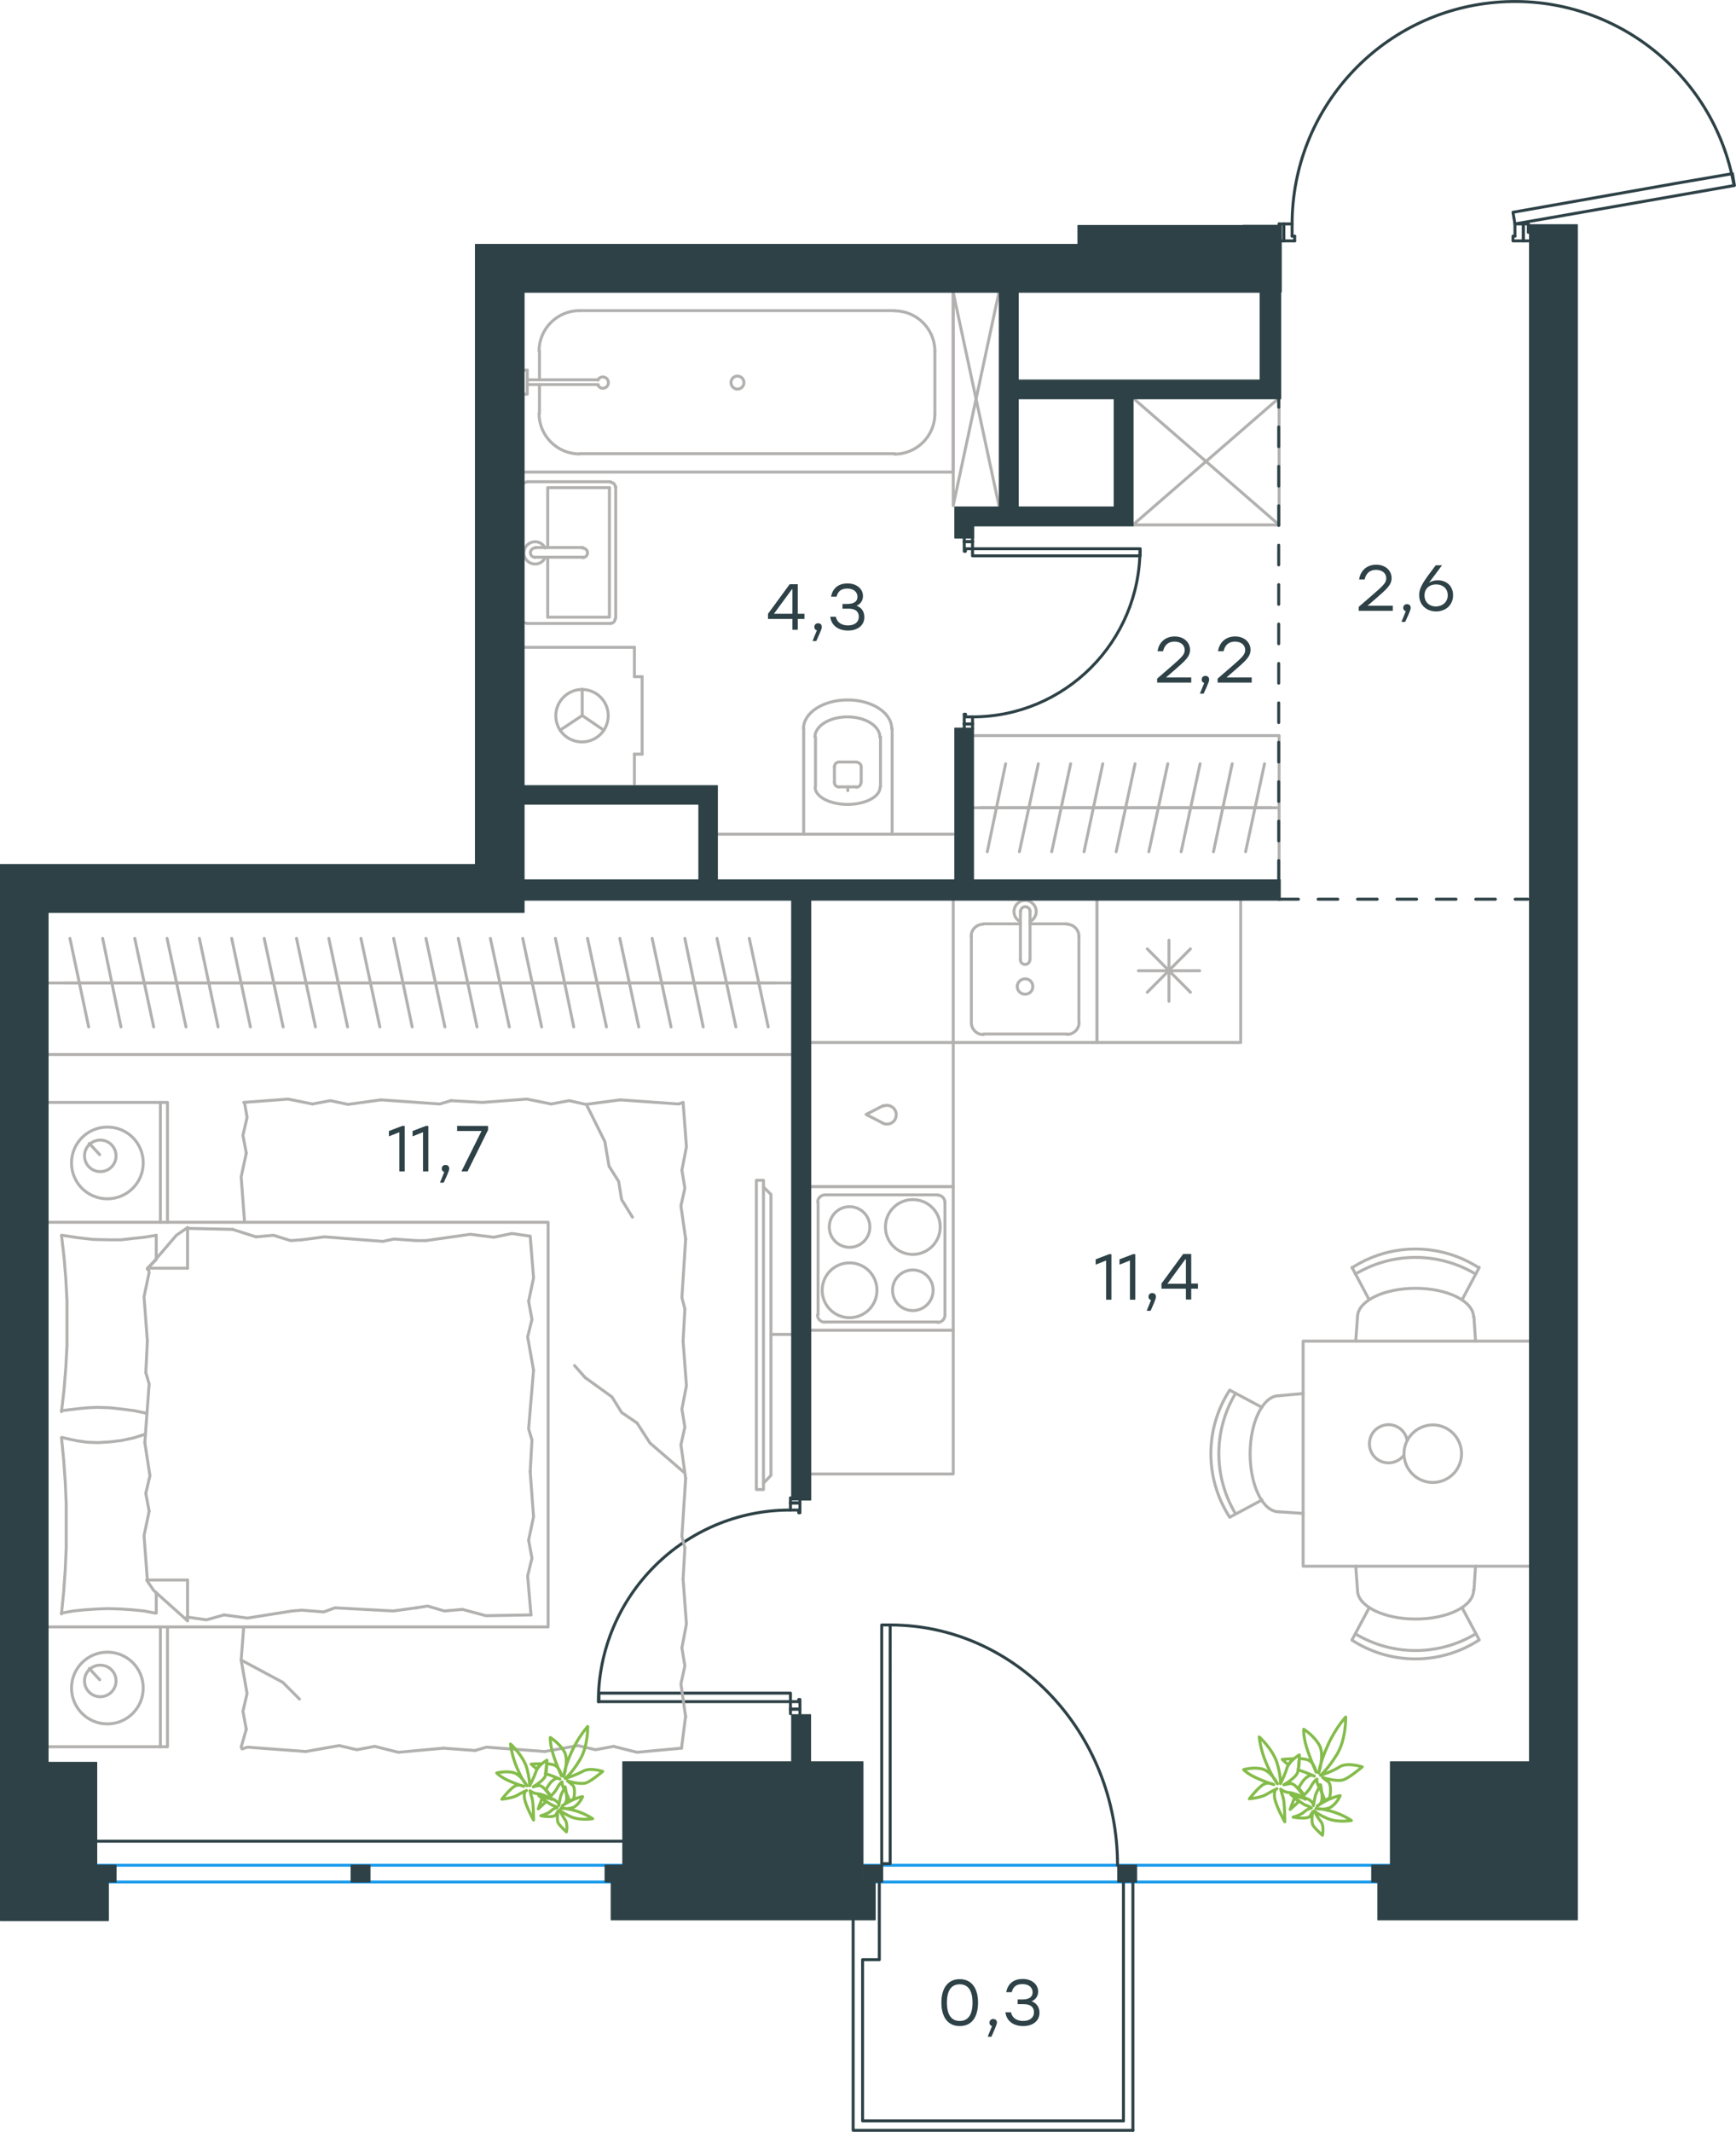 <?xml version="1.0" encoding="utf-8"?>
<!-- Generator: Adobe Illustrator 26.5.0, SVG Export Plug-In . SVG Version: 6.00 Build 0)  -->
<svg version="1.1" id="Слой_1" xmlns="http://www.w3.org/2000/svg" xmlns:xlink="http://www.w3.org/1999/xlink" x="0px" y="0px"
	 viewBox="0 0 881.1 1081.5" style="enable-background:new 0 0 881.1 1081.5;" xml:space="preserve">
<style type="text/css">
	.st0{fill:none;stroke:#2D4146;stroke-width:1.5;stroke-linecap:round;stroke-linejoin:round;stroke-miterlimit:22.926;}
	.st1{fill:none;stroke:#B2B1B0;stroke-width:1.5;stroke-linecap:round;stroke-linejoin:round;stroke-miterlimit:10;}
	.st2{fill:none;stroke:#1D9CEB;stroke-width:1.5;stroke-linecap:round;stroke-linejoin:round;stroke-miterlimit:22.926;}
	
		.st3{fill:none;stroke:#2D4146;stroke-width:1.5;stroke-linecap:round;stroke-linejoin:round;stroke-miterlimit:22.926;stroke-dasharray:10;}
	
		.st4{fill-rule:evenodd;clip-rule:evenodd;fill:#2D4146;stroke:#2D4146;stroke-width:0.5;stroke-linecap:round;stroke-linejoin:round;stroke-miterlimit:10;}
	.st5{fill:#2D4146;}
	.st6{fill:none;stroke:#84BC4A;stroke-width:1.5;stroke-linecap:round;stroke-linejoin:round;stroke-miterlimit:22.926;}
</style>
<line class="st0" x1="401.2" y1="762.5" x2="401.2" y2="759.9"/>
<polyline class="st0" points="401.2,869.4 401.2,867.1 401.2,863.3 "/>
<line class="st0" x1="401.2" y1="766.1" x2="401.2" y2="762.5"/>
<path class="st0" d="M401,766.1c-53.7,0-97.3,43.6-97.3,97.3"/>
<line class="st0" x1="406" y1="762.5" x2="406" y2="767.4"/>
<line class="st0" x1="406" y1="867.1" x2="406" y2="869.4"/>
<line class="st0" x1="401.2" y1="863.3" x2="405.4" y2="863.3"/>
<polyline class="st0" points="406,867.1 406,862.2 405.4,862.2 405.4,863.3 "/>
<line class="st0" x1="405.4" y1="766.1" x2="405.4" y2="767.4"/>
<line class="st0" x1="406" y1="759.9" x2="406" y2="762.5"/>
<line class="st0" x1="401.2" y1="766.1" x2="405.4" y2="766.1"/>
<line class="st0" x1="405.4" y1="767.4" x2="406" y2="767.4"/>
<line class="st0" x1="401.2" y1="867.1" x2="406" y2="867.1"/>
<line class="st0" x1="401.2" y1="762.5" x2="406" y2="762.5"/>
<line class="st0" x1="401.2" y1="867.1" x2="406" y2="867.1"/>
<line class="st0" x1="401.2" y1="762.5" x2="406" y2="762.5"/>
<polygon class="st0" points="304,863.3 304,859 330.5,859 401.2,859 401.2,863.3 374.3,863.3 "/>
<line class="st0" x1="493.6" y1="367.3" x2="493.6" y2="369.6"/>
<polyline class="st0" points="493.6,272.4 493.6,274.8 493.6,278.4 "/>
<line class="st0" x1="493.6" y1="363.7" x2="493.6" y2="367.3"/>
<path class="st0" d="M493.5,363.7c47,0,85.1-38.1,85.1-85.2"/>
<line class="st0" x1="489.4" y1="367.3" x2="489.4" y2="362.4"/>
<line class="st0" x1="489.4" y1="274.8" x2="489.4" y2="272.4"/>
<line class="st0" x1="493.6" y1="278.4" x2="490" y2="278.4"/>
<polyline class="st0" points="489.4,274.8 489.4,279.7 490,279.7 490,278.4 "/>
<line class="st0" x1="490" y1="363.7" x2="490" y2="362.4"/>
<line class="st0" x1="489.4" y1="369.6" x2="489.4" y2="367.3"/>
<line class="st0" x1="493.6" y1="363.7" x2="490" y2="363.7"/>
<line class="st0" x1="490" y1="362.4" x2="489.4" y2="362.4"/>
<line class="st0" x1="493.6" y1="274.8" x2="489.4" y2="274.8"/>
<line class="st0" x1="493.6" y1="367.3" x2="489.4" y2="367.3"/>
<line class="st0" x1="493.6" y1="274.8" x2="489.4" y2="274.8"/>
<line class="st0" x1="493.6" y1="367.3" x2="489.4" y2="367.3"/>
<polygon class="st0" points="578.7,278.4 578.7,282 552.1,282 493.6,282 493.6,278.4 520.4,278.4 "/>
<line class="st0" x1="651.6" y1="113.6" x2="649.2" y2="113.6"/>
<polyline class="st0" points="775.7,113.6 773.2,113.6 768.9,113.6 "/>
<line class="st0" x1="655.8" y1="113.6" x2="651.6" y2="113.6"/>
<path class="st0" d="M880.1,94.1C869.9,36.4,817.3-3.9,759,1.2c-58.4,5.1-103.2,54-103.2,112.6"/>
<line class="st0" x1="651.6" y1="122.2" x2="657.1" y2="122.2"/>
<line class="st0" x1="773.2" y1="122.2" x2="775.7" y2="122.2"/>
<line class="st0" x1="768.9" y1="113.6" x2="768.9" y2="119.8"/>
<polyline class="st0" points="773.2,122.2 767.9,122.2 767.9,119.8 768.9,119.8 "/>
<polyline class="st0" points="775.7,113.6 775.7,114.3 775.7,117.9 "/>
<line class="st0" x1="655.8" y1="119.8" x2="657.1" y2="119.8"/>
<line class="st0" x1="649.2" y1="122.2" x2="651.6" y2="122.2"/>
<polyline class="st0" points="649.2,113.6 649.2,114.3 649.2,117.9 "/>
<line class="st0" x1="655.8" y1="113.6" x2="655.8" y2="119.8"/>
<line class="st0" x1="657.1" y1="119.8" x2="657.1" y2="122.2"/>
<line class="st0" x1="773.2" y1="113.6" x2="773.2" y2="122.2"/>
<line class="st0" x1="651.6" y1="113.6" x2="651.6" y2="122.2"/>
<line class="st0" x1="773.2" y1="113.6" x2="773.2" y2="122.2"/>
<line class="st0" x1="651.6" y1="113.6" x2="651.6" y2="122.2"/>
<polygon class="st0" points="795.3,109 880.3,94.1 879.3,88.1 853.1,92.6 767.9,107.7 768.9,113.6 "/>
<line class="st1" x1="273.8" y1="209.7" x2="273.8" y2="195.1"/>
<path class="st1" d="M303.4,195.3c0.6,1.2,1.9,1.9,3.2,1.6c1.3-0.3,2.2-1.4,2.2-2.8c0-1.3-0.9-2.5-2.2-2.8c-1.3-0.3-2.7,0.4-3.2,1.6
	"/>
<line class="st1" x1="267.6" y1="195.1" x2="303.6" y2="195.1"/>
<line class="st1" x1="267.6" y1="192.7" x2="303.6" y2="192.7"/>
<line class="st1" x1="267.6" y1="187.8" x2="265.1" y2="187.8"/>
<polyline class="st1" points="267.6,187.8 267.6,200 265.1,200 "/>
<path class="st1" d="M371,194.1c0,1.8,1.5,3.3,3.3,3.3c1.8,0,3.3-1.5,3.3-3.3c0-1.8-1.5-3.3-3.3-3.3
	C372.4,190.8,371,192.3,371,194.1"/>
<path class="st1" d="M273.6,209.8c0,11.3,9.2,20.5,20.5,20.5"/>
<path class="st1" d="M294.1,157.6c-11.3,0-20.5,9.2-20.5,20.5"/>
<path class="st1" d="M454,230.4c11.3,0,20.5-9.2,20.5-20.5"/>
<path class="st1" d="M474.5,178.2c0-11.3-9.2-20.5-20.5-20.5"/>
<line class="st1" x1="273.8" y1="178.1" x2="273.8" y2="192.7"/>
<line class="st1" x1="294.2" y1="230.2" x2="454.1" y2="230.2"/>
<line class="st1" x1="474.5" y1="209.7" x2="474.5" y2="178.1"/>
<line class="st1" x1="454.1" y1="157.6" x2="294.2" y2="157.6"/>
<polyline class="st1" points="265.1,239.5 483.8,239.5 483.8,148.3 "/>
<line class="st1" x1="430.3" y1="399.2" x2="430.3" y2="401.1"/>
<path class="st1" d="M437.1,389.1c0-1.3-1.1-2.4-2.4-2.4"/>
<path class="st1" d="M425.9,386.6c-1.3,0-2.4,1.1-2.4,2.4"/>
<path class="st1" d="M434.6,399.4c1.3,0,2.4-1.1,2.4-2.4"/>
<path class="st1" d="M423.5,396.9c0,1.4,1.1,2.4,2.4,2.4"/>
<line class="st1" x1="437.1" y1="396.8" x2="437.1" y2="389"/>
<line class="st1" x1="434.7" y1="386.6" x2="426" y2="386.6"/>
<line class="st1" x1="423.5" y1="389" x2="423.5" y2="396.8"/>
<line class="st1" x1="426" y1="399.2" x2="434.7" y2="399.2"/>
<path class="st1" d="M413.7,399.3c0,4.9,7.4,8.8,16.5,8.8c9.1,0,16.5-3.9,16.5-8.8"/>
<line class="st1" x1="446.9" y1="373.9" x2="446.9" y2="399.2"/>
<path class="st1" d="M446.6,374c0-5.7-7.4-10.3-16.5-10.3c-9.1,0-16.5,4.6-16.5,10.3"/>
<line class="st1" x1="413.9" y1="373.9" x2="413.9" y2="399.2"/>
<path class="st1" d="M452.6,369.7c0-8.1-10-14.6-22.4-14.6c-12.4,0-22.4,6.5-22.4,14.6"/>
<line class="st1" x1="452.8" y1="369.6" x2="452.8" y2="423.2"/>
<line class="st1" x1="407.9" y1="369.6" x2="407.9" y2="423.2"/>
<line class="st1" x1="483.8" y1="423.2" x2="363.7" y2="423.2"/>
<line class="st1" x1="278" y1="282.7" x2="278" y2="313.1"/>
<polyline class="st1" points="278,277.8 278,247.4 309.3,247.4 "/>
<polyline class="st1" points="309.3,247.4 309.3,313.1 278,313.1 "/>
<path class="st1" d="M309.8,316.3c1.4,0,2.4-1.1,2.4-2.4"/>
<path class="st1" d="M312.3,247.1c0-1.4-1.1-2.4-2.4-2.4"/>
<path class="st1" d="M264.9,313.8c0,1.3,1.1,2.4,2.4,2.4"/>
<path class="st1" d="M267.3,244.6c-1.3,0-2.4,1.1-2.4,2.4"/>
<path class="st1" d="M295.8,282.9c1.3,0,2.4-1.1,2.4-2.4c0-1.4-1.1-2.4-2.4-2.4"/>
<line class="st1" x1="271.7" y1="282.7" x2="295.9" y2="282.7"/>
<path class="st1" d="M271.6,278c-1.3,0-2.4,1.1-2.4,2.4c0,1.3,1.1,2.4,2.4,2.4"/>
<line class="st1" x1="271.7" y1="277.8" x2="295.9" y2="277.8"/>
<path class="st1" d="M276.6,278c-1.1-2.4-3.7-3.6-6.3-3c-2.5,0.6-4.4,2.8-4.4,5.5c0,2.6,1.8,4.9,4.4,5.5c2.6,0.6,5.2-0.6,6.3-3"/>
<line class="st1" x1="267.4" y1="316.3" x2="309.9" y2="316.3"/>
<line class="st1" x1="312.5" y1="313.7" x2="312.5" y2="246.9"/>
<line class="st1" x1="309.9" y1="244.4" x2="267.4" y2="244.4"/>
<line class="st1" x1="322" y1="382.6" x2="325.9" y2="382.6"/>
<line class="st1" x1="322" y1="343.3" x2="325.9" y2="343.3"/>
<line class="st1" x1="322" y1="397.7" x2="322" y2="382.6"/>
<line class="st1" x1="322" y1="328.4" x2="322" y2="343.3"/>
<polyline class="st1" points="284.2,370.5 295.5,363 306.5,370.5 "/>
<line class="st1" x1="295.5" y1="363" x2="295.5" y2="349.6"/>
<path class="st1" d="M295.4,376.4c7.4,0,13.3-6,13.3-13.3c0-7.3-5.9-13.3-13.3-13.3c-7.3,0-13.3,6-13.3,13.3
	C282.1,370.5,288,376.4,295.4,376.4"/>
<line class="st1" x1="325.9" y1="382.6" x2="325.9" y2="343.3"/>
<line class="st1" x1="322" y1="328.4" x2="265.1" y2="328.4"/>
<path class="st1" d="M627.1,706.9c-11.3,18.8-11.3,42.3,0,61.1"/>
<path class="st1" d="M624.1,705.3c-12.7,19.6-12.7,44.8,0,64.4"/>
<line class="st1" x1="640.5" y1="761" x2="624.2" y2="769.7"/>
<line class="st1" x1="640.5" y1="714" x2="624.2" y2="705.3"/>
<line class="st1" x1="649.2" y1="708.1" x2="661.4" y2="707"/>
<line class="st1" x1="649.2" y1="767" x2="661.4" y2="767.8"/>
<path class="st1" d="M649.1,708.1c-8,0-14.6,13.2-14.6,29.4c0,16.3,6.5,29.5,14.6,29.5"/>
<path class="st1" d="M749,646.4c-18.8-11.3-42.3-11.3-61.1,0"/>
<path class="st1" d="M750.6,643.2c-19.6-12.7-44.8-12.7-64.4,0"/>
<line class="st1" x1="742.1" y1="659.4" x2="750.8" y2="643"/>
<line class="st1" x1="694.9" y1="659.4" x2="686.2" y2="643"/>
<line class="st1" x1="689" y1="668.1" x2="688.1" y2="680.4"/>
<line class="st1" x1="748.1" y1="668.1" x2="748.9" y2="680.4"/>
<path class="st1" d="M747.9,668.2c0-8-13.2-14.6-29.4-14.6c-16.3,0-29.5,6.5-29.5,14.6"/>
<path class="st1" d="M687.9,828.9c18.8,11.3,42.3,11.3,61.1,0"/>
<path class="st1" d="M686.2,832.1c19.6,12.7,44.8,12.7,64.4,0"/>
<line class="st1" x1="742.1" y1="815.7" x2="750.8" y2="832"/>
<line class="st1" x1="694.9" y1="815.7" x2="686.2" y2="832"/>
<line class="st1" x1="689" y1="806.7" x2="688.1" y2="794.6"/>
<line class="st1" x1="748.1" y1="806.7" x2="748.9" y2="794.6"/>
<path class="st1" d="M689,806.8c0,8,13.2,14.6,29.5,14.6c16.3,0,29.4-6.5,29.4-14.6"/>
<path class="st1" d="M714.2,730.8c-0.8-4.6-4.7-7.9-9.2-8c-4.6-0.1-8.7,3-9.7,7.5c-1,4.5,1.2,9.1,5.4,11c4.2,1.9,9.1,0.6,11.9-3.1"
	/>
<path class="st1" d="M712.6,737.5c0,8,6.5,14.6,14.6,14.6c8.1,0,14.6-6.5,14.6-14.6c0-8-6.5-14.6-14.6-14.6
	C719.1,723,712.6,729.5,712.6,737.5"/>
<polyline class="st1" points="775.7,794.6 661.4,794.6 661.4,680.4 775.7,680.4 "/>
<line class="st1" x1="391.3" y1="677" x2="401.2" y2="677"/>
<polyline class="st1" points="387.5,752.5 391.3,748.5 391.3,606 387.5,602.2 "/>
<rect x="383.9" y="598.8" class="st1" width="3.6" height="156.9"/>
<line class="st1" x1="95.2" y1="623.2" x2="118" y2="623.7"/>
<polyline class="st1" points="297.6,560.3 307,579.2 309.1,591.6 "/>
<polyline class="st1" points="309.1,591.6 314,599.4 315.5,608.6 321,617.5 "/>
<polyline class="st1" points="122.4,842.2 143.5,853.5 152,862 "/>
<polyline class="st1" points="347.2,747 329.9,732.1 323.3,721.9 "/>
<line class="st1" x1="297" y1="698.9" x2="291.6" y2="692.8"/>
<polyline class="st1" points="323.3,721.9 315.5,716.6 310.6,708.7 297,698.9 "/>
<line class="st1" x1="122.4" y1="886.4" x2="125" y2="877.3"/>
<line class="st1" x1="122.4" y1="842.2" x2="123.7" y2="825.4"/>
<polyline class="st1" points="125,877.3 123.3,868.2 125.4,859.2 122.4,842.2 "/>
<polyline class="st1" points="225.1,886.9 202.2,889 190.2,886 "/>
<polyline class="st1" points="155.2,888.6 125.6,886.4 122.8,887.3 "/>
<polyline class="st1" points="190.2,886 181.1,887.7 172.2,885.6 155.2,888.6 "/>
<polyline class="st1" points="345.9,886.9 323.3,889 311.4,886 "/>
<polyline class="st1" points="276.5,888.6 246.8,886.4 241.1,888.1 "/>
<polyline class="st1" points="311.4,886 302.3,887.7 293.3,885.6 276.5,888.6 "/>
<line class="st1" x1="241.1" y1="888.1" x2="225.1" y2="886.9"/>
<polyline class="st1" points="346.7,801.2 348.4,823.9 346.1,836 "/>
<polyline class="st1" points="346.1,836 347.6,845.2 345.6,854.3 348,871.1 "/>
<line class="st1" x1="348" y1="870.5" x2="345.9" y2="886.9"/>
<polyline class="st1" points="346.7,680.4 348.4,703 346.1,714.9 "/>
<polyline class="st1" points="348,750 346.1,779.5 347.6,785.3 "/>
<polyline class="st1" points="346.1,714.9 347.6,724 345.6,733 348,750 "/>
<line class="st1" x1="347.6" y1="785.3" x2="346.7" y2="801.2"/>
<polyline class="st1" points="346.7,559.3 348.4,581.8 346.1,593.7 "/>
<polyline class="st1" points="348,628.6 346.1,658.3 347.6,664.1 "/>
<polyline class="st1" points="346.1,593.7 347.6,602.8 345.6,611.8 348,628.6 "/>
<line class="st1" x1="347.6" y1="664.1" x2="346.7" y2="680.4"/>
<polyline class="st1" points="244.9,559.3 267.4,557.6 279.8,560.1 "/>
<polyline class="st1" points="314.8,558 344.4,560.1 346.7,559.3 "/>
<polyline class="st1" points="279.8,560.1 288.9,558.4 297.4,560.3 314.8,558 "/>
<polyline class="st1" points="123.7,559.3 146.2,557.6 158.6,560.1 "/>
<polyline class="st1" points="193.4,558 223.2,560.1 228.9,558.4 "/>
<polyline class="st1" points="158.6,560.1 167.7,558.4 176.6,560.3 193.4,558 "/>
<line class="st1" x1="228.9" y1="558.4" x2="244.9" y2="559.3"/>
<polyline class="st1" points="124.1,619.6 122.4,597.1 125,585 "/>
<polyline class="st1" points="125,585 123.3,576 125.4,566.9 124.1,559.3 "/>
<polyline class="st1" points="74.8,680.4 73.1,657.9 75.7,645.6 75.2,643.4 "/>
<polyline class="st1" points="74.8,801.6 73.1,779.1 75.7,766.7 "/>
<polyline class="st1" points="73.5,731.9 75.7,702.1 74,696.4 "/>
<polyline class="st1" points="75.7,766.7 74,757.6 76.1,748.7 73.5,731.9 "/>
<line class="st1" x1="74" y1="696.4" x2="74.8" y2="680.4"/>
<polyline class="st1" points="79.3,626.7 73.3,627.7 67.4,628.3 61.4,629 55.4,629 47.2,628.8 39.3,627.9 31.6,626.7 "/>
<polyline class="st1" points="31.2,626.7 32.5,637.7 33.4,648.8 34,660 34,671.3 34,682.6 33.4,693.8 32.5,705.1 31.2,716.2 "/>
<polyline class="st1" points="148.3,817.3 125.6,820.9 113.7,819.3 "/>
<polyline class="st1" points="113.7,819.3 104.8,821.8 95.7,820.5 94.8,820.5 "/>
<line class="st1" x1="153.2" y1="816.9" x2="148.3" y2="817.3"/>
<polyline class="st1" points="211.3,815.7 199.6,817.3 170,815.7 164.3,817.8 153.2,816.9 "/>
<polyline class="st1" points="269.5,819.3 246.6,819.7 234.7,816.5 "/>
<polyline class="st1" points="234.7,816.5 225.5,817.3 217,814.8 211.3,815.7 "/>
<polyline class="st1" points="216.2,629.4 238.7,626.2 250.6,627.7 "/>
<polyline class="st1" points="250.6,627.7 259.8,625.8 268.7,627.1 "/>
<line class="st1" x1="211.3" y1="629.4" x2="216.2" y2="629.4"/>
<polyline class="st1" points="153.2,629 164.7,627.5 194.3,629.8 200,628.6 211.3,629.4 "/>
<line class="st1" x1="118" y1="623.7" x2="129.9" y2="627.5"/>
<polyline class="st1" points="129.9,627.5 138.8,626.7 147.5,629.4 153.2,629 "/>
<polyline class="st1" points="31.2,715.7 40.4,714.6 44.8,714.2 49.3,714 55.7,714.2 62,714.9 68.2,715.7 74.4,717 "/>
<polyline class="st1" points="31.2,818.4 37.2,817.3 43.1,816.7 49.1,816.3 55,816.1 61.2,816.3 67.2,816.7 73.1,817.3 78.8,818.4 
	"/>
<polyline class="st1" points="73.8,727.6 67.8,729.5 61.8,730.8 55.9,731.5 49.7,731.9 44.4,731.7 39.3,731 35.5,730.2 31.6,729.3 
	"/>
<polyline class="st1" points="31.2,729.3 32.3,740.4 33.1,751.6 33.6,762.7 33.6,774.2 33.6,785.3 33.1,796.5 32.3,807.8 
	31.2,818.8 "/>
<polyline class="st1" points="269.1,746.6 270.8,769.5 268.3,781.4 "/>
<polyline class="st1" points="268.3,781.4 270,790.5 267.8,799.5 269.5,819.3 "/>
<polyline class="st1" points="269.1,627.1 270.8,648.3 268.3,660.2 "/>
<polyline class="st1" points="270.8,695.1 268.3,724.9 270,730.6 "/>
<polyline class="st1" points="268.3,660.2 270,669.4 267.8,678.3 270.8,695.1 "/>
<line class="st1" x1="270" y1="730.6" x2="269.1" y2="746.6"/>
<line class="st1" x1="95.2" y1="822.3" x2="95.2" y2="801.6"/>
<polyline class="st1" points="74.8,643.9 89.5,626.7 95.2,622.8 "/>
<line class="st1" x1="74.8" y1="801.6" x2="95.2" y2="801.6"/>
<line class="st1" x1="79.3" y1="626.7" x2="79.3" y2="638.5"/>
<polyline class="st1" points="95.2,822.3 78,806.9 74.4,801.6 "/>
<line class="st1" x1="95.2" y1="622.8" x2="95.2" y2="643.4"/>
<polyline class="st1" points="79.3,639 74.8,643.4 95.2,643.4 "/>
<line class="st1" x1="79.3" y1="808" x2="79.3" y2="818.4"/>
<line class="st1" x1="50.6" y1="585.8" x2="45.3" y2="580.1"/>
<path class="st1" d="M50.9,578.4c-4.4,0-8,3.6-8,8c0,4.4,3.5,8,8,8c4.4,0,8-3.5,8-8C58.9,582,55.3,578.4,50.9,578.4"/>
<path class="st1" d="M54.5,571.8c-10,0-18.2,8.1-18.2,18.2s8.1,18.2,18.2,18.2c10,0,18.2-8.1,18.2-18.2S64.6,571.8,54.5,571.8"/>
<line class="st1" x1="50.6" y1="852.2" x2="45.3" y2="846.5"/>
<path class="st1" d="M50.9,844.8c-4.4,0-8,3.5-8,8c0,4.4,3.5,8,8,8c4.4,0,8-3.6,8-8C58.9,848.3,55.3,844.8,50.9,844.8"/>
<path class="st1" d="M54.5,838.2c-10,0-18.2,8.1-18.2,18.2c0,10,8.1,18.2,18.2,18.2c10,0,18.2-8.1,18.2-18.2
	C72.7,846.3,64.6,838.2,54.5,838.2"/>
<line class="st1" x1="81.4" y1="620.1" x2="81.4" y2="559.3"/>
<line class="st1" x1="81.4" y1="886.2" x2="81.4" y2="825.4"/>
<polyline class="st1" points="24.2,559.3 85,559.3 85,620.1 "/>
<polyline class="st1" points="24.2,886.2 85,886.2 85,825.4 "/>
<polyline class="st1" points="24.2,620.1 278.2,620.1 278.2,825.4 24.2,825.4 "/>
<line class="st1" x1="604.2" y1="503.4" x2="582.3" y2="481.4"/>
<line class="st1" x1="582.3" y1="503.4" x2="604.2" y2="481.4"/>
<line class="st1" x1="608.9" y1="492.5" x2="577.8" y2="492.5"/>
<line class="st1" x1="593.3" y1="508" x2="593.3" y2="477"/>
<polyline class="st1" points="556.8,455.9 556.8,528.9 629.7,528.9 629.7,455.9 "/>
<path class="st1" d="M431.2,640.7c-7.7,0-13.9,6.2-13.9,13.9c0,7.7,6.2,13.9,13.9,13.9c7.7,0,13.9-6.2,13.9-13.9
	C445.1,646.9,438.9,640.7,431.2,640.7"/>
<path class="st1" d="M431.2,612.2c-5.7,0-10.3,4.6-10.3,10.3c0,5.7,4.6,10.3,10.3,10.3c5.7,0,10.3-4.6,10.3-10.3
	C441.5,616.8,436.9,612.2,431.2,612.2"/>
<path class="st1" d="M463.3,608.6c-7.7,0-13.9,6.2-13.9,13.9c0,7.7,6.2,13.9,13.9,13.9c7.7,0,13.9-6.3,13.9-13.9
	C477.3,614.8,471,608.6,463.3,608.6"/>
<path class="st1" d="M463.3,644.3c-5.7,0-10.3,4.6-10.3,10.3c0,5.7,4.6,10.3,10.3,10.3c5.7,0,10.3-4.6,10.3-10.3
	C473.6,648.9,469,644.3,463.3,644.3"/>
<path class="st1" d="M418.7,606.2c-2,0-3.7,1.7-3.7,3.7"/>
<path class="st1" d="M414.9,667.1c0,2.1,1.7,3.7,3.7,3.7"/>
<path class="st1" d="M479.6,610c0-2-1.7-3.7-3.7-3.7"/>
<path class="st1" d="M475.9,670.9c2,0,3.7-1.6,3.7-3.7"/>
<line class="st1" x1="415.2" y1="609.9" x2="415.2" y2="667"/>
<line class="st1" x1="476" y1="606.2" x2="418.8" y2="606.2"/>
<line class="st1" x1="479.6" y1="667" x2="479.6" y2="609.9"/>
<line class="st1" x1="418.8" y1="670.7" x2="476" y2="670.7"/>
<line class="st1" x1="483.8" y1="602" x2="410.9" y2="602"/>
<polyline class="st1" points="410.9,674.9 483.8,674.9 483.8,602 "/>
<polyline class="st1" points="410.9,747.8 483.8,747.8 483.8,674.9 410.9,674.9 "/>
<line class="st1" x1="393.3" y1="498.7" x2="376.9" y2="498.7"/>
<line class="st1" x1="380.3" y1="476.1" x2="389.9" y2="521"/>
<line class="st1" x1="376.9" y1="498.7" x2="360.5" y2="498.7"/>
<line class="st1" x1="363.9" y1="476.1" x2="373.5" y2="521"/>
<line class="st1" x1="360.5" y1="498.7" x2="343.9" y2="498.7"/>
<line class="st1" x1="347.6" y1="476.1" x2="356.9" y2="521"/>
<line class="st1" x1="343.9" y1="498.7" x2="327.6" y2="498.7"/>
<line class="st1" x1="331" y1="476.1" x2="340.6" y2="521"/>
<line class="st1" x1="327.6" y1="498.7" x2="311.2" y2="498.7"/>
<line class="st1" x1="314.6" y1="476.1" x2="324.2" y2="521"/>
<line class="st1" x1="311.2" y1="498.7" x2="294.9" y2="498.7"/>
<line class="st1" x1="298.2" y1="476.1" x2="307.8" y2="521"/>
<line class="st1" x1="294.9" y1="498.7" x2="278.2" y2="498.7"/>
<line class="st1" x1="281.9" y1="476.1" x2="291.2" y2="521"/>
<line class="st1" x1="278.2" y1="498.7" x2="261.9" y2="498.7"/>
<line class="st1" x1="265.3" y1="476.1" x2="274.9" y2="521"/>
<line class="st1" x1="261.9" y1="498.7" x2="245.5" y2="498.7"/>
<line class="st1" x1="248.9" y1="476.1" x2="258.5" y2="521"/>
<line class="st1" x1="245.5" y1="498.7" x2="229.1" y2="498.7"/>
<line class="st1" x1="232.6" y1="476.1" x2="242.1" y2="521"/>
<line class="st1" x1="229.1" y1="498.7" x2="212.8" y2="498.7"/>
<line class="st1" x1="216.2" y1="476.1" x2="225.8" y2="521"/>
<line class="st1" x1="212.8" y1="498.7" x2="196.2" y2="498.7"/>
<line class="st1" x1="199.8" y1="476.1" x2="209.2" y2="521"/>
<line class="st1" x1="196.2" y1="498.7" x2="179.8" y2="498.7"/>
<line class="st1" x1="183.2" y1="476.1" x2="192.8" y2="521"/>
<line class="st1" x1="179.8" y1="498.7" x2="163.4" y2="498.7"/>
<line class="st1" x1="166.9" y1="476.1" x2="176.4" y2="521"/>
<line class="st1" x1="163.4" y1="498.7" x2="147.1" y2="498.7"/>
<line class="st1" x1="150.5" y1="476.1" x2="160.1" y2="521"/>
<line class="st1" x1="147.1" y1="498.7" x2="130.5" y2="498.7"/>
<line class="st1" x1="134.1" y1="476.1" x2="143.7" y2="521"/>
<line class="st1" x1="401.2" y1="498.7" x2="24.2" y2="498.7"/>
<line class="st1" x1="130.5" y1="498.7" x2="114.1" y2="498.7"/>
<line class="st1" x1="117.6" y1="476.1" x2="127.1" y2="521"/>
<line class="st1" x1="114.1" y1="498.7" x2="97.8" y2="498.7"/>
<line class="st1" x1="101.2" y1="476.1" x2="110.7" y2="521"/>
<line class="st1" x1="97.8" y1="498.7" x2="81.4" y2="498.7"/>
<line class="st1" x1="84.8" y1="476.1" x2="94.4" y2="521"/>
<line class="st1" x1="81.4" y1="498.7" x2="65" y2="498.7"/>
<line class="st1" x1="68.4" y1="476.1" x2="78" y2="521"/>
<line class="st1" x1="65" y1="498.7" x2="48.4" y2="498.7"/>
<line class="st1" x1="52.1" y1="476.1" x2="61.4" y2="521"/>
<line class="st1" x1="48.4" y1="498.7" x2="32.1" y2="498.7"/>
<line class="st1" x1="35.5" y1="476.1" x2="45" y2="521"/>
<line class="st1" x1="24.2" y1="535" x2="401.2" y2="535"/>
<line class="st1" x1="645.2" y1="409.8" x2="628.8" y2="409.8"/>
<line class="st1" x1="632.2" y1="432.1" x2="641.8" y2="387.5"/>
<line class="st1" x1="628.8" y1="409.8" x2="612.4" y2="409.8"/>
<line class="st1" x1="615.9" y1="432.1" x2="625.4" y2="387.5"/>
<line class="st1" x1="612.4" y1="409.8" x2="596.1" y2="409.8"/>
<line class="st1" x1="599.5" y1="432.1" x2="609.1" y2="387.5"/>
<line class="st1" x1="649.2" y1="409.8" x2="493.6" y2="409.8"/>
<line class="st1" x1="596.1" y1="409.8" x2="579.7" y2="409.8"/>
<line class="st1" x1="583.1" y1="432.1" x2="592.7" y2="387.5"/>
<line class="st1" x1="579.7" y1="409.8" x2="563.1" y2="409.8"/>
<line class="st1" x1="566.5" y1="432.1" x2="576.1" y2="387.5"/>
<line class="st1" x1="563.1" y1="409.8" x2="546.8" y2="409.8"/>
<line class="st1" x1="550.2" y1="432.1" x2="559.7" y2="387.5"/>
<line class="st1" x1="546.8" y1="409.8" x2="530.4" y2="409.8"/>
<line class="st1" x1="533.8" y1="432.1" x2="543.4" y2="387.5"/>
<line class="st1" x1="530.4" y1="409.8" x2="514" y2="409.8"/>
<line class="st1" x1="517.4" y1="432.1" x2="527" y2="387.5"/>
<line class="st1" x1="514" y1="409.8" x2="497.4" y2="409.8"/>
<line class="st1" x1="501.1" y1="432.1" x2="510.4" y2="387.5"/>
<polyline class="st1" points="493.6,373.2 649.2,373.2 649.2,446.4 "/>
<line class="st1" x1="507" y1="256.5" x2="483.8" y2="148.3"/>
<polyline class="st1" points="507,148.3 483.8,256.5 483.8,148.3 "/>
<line class="st1" x1="649.2" y1="266.3" x2="575" y2="201.9"/>
<polygon class="st1" points="575,266.3 649.2,266.3 649.2,201.9 "/>
<line class="st1" x1="541.7" y1="468.7" x2="522.8" y2="468.7"/>
<path class="st1" d="M524.2,500.5c0-2.2-1.7-3.9-3.9-3.9c-2.2,0-4,1.8-4,3.9c0,2.2,1.8,3.9,4,3.9
	C522.5,504.4,524.2,502.7,524.2,500.5"/>
<path class="st1" d="M517.9,486.9c0,1.4,1.1,2.4,2.4,2.4c1.3,0,2.4-1.1,2.4-2.4"/>
<line class="st1" x1="522.8" y1="462.3" x2="522.8" y2="486.8"/>
<path class="st1" d="M522.8,462.4c0-1.3-1.1-2.4-2.4-2.4c-1.4,0-2.4,1.1-2.4,2.4"/>
<line class="st1" x1="517.9" y1="462.3" x2="517.9" y2="486.8"/>
<path class="st1" d="M522.8,467.5c2.3-1.1,3.6-3.8,3-6.3c-0.6-2.5-2.9-4.4-5.5-4.4c-2.6,0-4.9,1.8-5.5,4.4c-0.6,2.5,0.6,5.2,3,6.3"
	/>
<path class="st1" d="M547.6,475c0-3.3-2.7-6.1-6.1-6.1"/>
<path class="st1" d="M499,468.9c-3.3,0-6.1,2.7-6.1,6.1"/>
<path class="st1" d="M541.6,524.8c3.3,0,6.1-2.7,6.1-6.1"/>
<path class="st1" d="M493,518.8c0,3.3,2.7,6.1,6.1,6.1"/>
<line class="st1" x1="547.6" y1="474.9" x2="547.6" y2="518.7"/>
<line class="st1" x1="541.7" y1="524.6" x2="499.1" y2="524.6"/>
<line class="st1" x1="493" y1="518.7" x2="493" y2="474.9"/>
<line class="st1" x1="499.1" y1="468.7" x2="517.9" y2="468.7"/>
<polyline class="st1" points="556.8,455.9 556.8,528.9 483.8,528.9 483.8,455.9 "/>
<path class="st1" d="M448.2,569.9c2,0.9,4.4,0.3,5.7-1.4c1.3-1.7,1.3-4.2,0-5.9c-1.4-1.7-3.7-2.3-5.7-1.4"/>
<polyline class="st1" points="448.3,560.9 439.6,565.4 448.3,569.9 "/>
<polyline class="st1" points="410.9,528.9 483.8,528.9 483.8,602 410.9,602 "/>
<line class="st2" x1="438.2" y1="954.8" x2="705.8" y2="954.8"/>
<line class="st2" x1="438.3" y1="946.3" x2="705.8" y2="946.3"/>
<line class="st2" x1="316.9" y1="954.8" x2="49.3" y2="954.8"/>
<line class="st2" x1="316.8" y1="946.3" x2="49.3" y2="946.3"/>
<line class="st3" x1="649" y1="456.2" x2="775.5" y2="456.2"/>
<line class="st3" x1="649" y1="446.6" x2="649" y2="202.2"/>
<polygon class="st4" points="438.4,954.7 438,954.7 438,893.8 411.4,893.8 411.4,869.9 401.8,869.9 401.8,893.8 394,893.8 
	316.1,893.8 316.1,946.3 307.1,946.3 307.1,954.8 310.2,954.8 310.2,967.7 310.2,974 444.2,974 444.2,967.7 444.2,954.8 448,954.8 
	448,946.3 438.4,946.3 "/>
<rect x="567.3" y="946.3" class="st4" width="9.6" height="8.5"/>
<rect x="49.3" y="946.3" class="st4" width="9.6" height="8.5"/>
<rect x="178.2" y="946.3" class="st4" width="9.6" height="8.5"/>
<g>
	<path class="st5" d="M706.9,309.9h-17.3v-2l6.7-5.8c5.6-4.9,7.3-6.3,7.3-8.7c0-2.5-2-4.3-5.2-4.3c-3.3,0-5.1,1.9-5.8,4.9h-2.8
		c0.7-4.6,4-7.5,8.7-7.5c4.7,0,7.8,3,7.8,6.8c0,3.4-2.4,5.5-7.8,10.2l-4.4,3.8h12.8V309.9z"/>
	<path class="st5" d="M713.2,315.5h-1.9l2.2-5.4c-0.8-0.2-1.3-0.9-1.3-1.7c0-1.1,0.8-1.9,1.9-1.9c0.8,0,1.9,0.4,1.9,1.9
		C716,309,715.9,309.7,713.2,315.5z"/>
	<path class="st5" d="M737.5,302c0,5-3.8,8.2-8.6,8.2c-4.7,0-8.6-3.1-8.6-8.3c0-4,2.4-7.2,8.4-15.1h3.2l-6.6,8.8
		c1.2-0.7,2.6-1.2,4.3-1.2C733.8,294.3,737.5,297,737.5,302z M734.8,302c0-3.5-2.6-5.5-5.9-5.5c-3.4,0-5.9,2.1-5.9,5.6
		c0,3.5,2.6,5.6,5.8,5.6C732.2,307.6,734.8,305.4,734.8,302z"/>
</g>
<g>
	<path class="st5" d="M205.4,571.2v23.1h-2.7v-19.9l-5.3,2.1v-2.7l6.8-2.6H205.4z"/>
	<path class="st5" d="M217.4,571.2v23.1h-2.7v-19.9l-5.3,2.1v-2.7l6.8-2.6H217.4z"/>
	<path class="st5" d="M225.2,600h-1.9l2.2-5.4c-0.8-0.2-1.3-0.9-1.3-1.7c0-1.1,0.8-1.9,1.9-1.9c0.8,0,1.9,0.4,1.9,1.9
		C228,593.5,227.9,594.2,225.2,600z"/>
	<path class="st5" d="M247.7,571.2v2.1l-10.4,21h-3.1l10.2-20.5H232v-2.6H247.7z"/>
</g>
<g>
	<path class="st5" d="M604.6,346.3h-17.3v-2l6.7-5.8c5.6-4.9,7.3-6.3,7.3-8.7c0-2.5-2-4.3-5.2-4.3c-3.3,0-5.1,1.9-5.8,4.9h-2.8
		c0.7-4.6,4-7.5,8.7-7.5c4.7,0,7.8,3,7.8,6.8c0,3.4-2.4,5.5-7.8,10.2l-4.4,3.8h12.8V346.3z"/>
	<path class="st5" d="M610.9,351.9H609l2.2-5.4c-0.8-0.2-1.3-0.9-1.3-1.7c0-1.1,0.8-1.9,1.9-1.9c0.8,0,1.9,0.4,1.9,1.9
		C613.7,345.4,613.6,346.1,610.9,351.9z"/>
	<path class="st5" d="M635.3,346.3H618v-2l6.7-5.8c5.6-4.9,7.3-6.3,7.3-8.7c0-2.5-2-4.3-5.2-4.3c-3.3,0-5.1,1.9-5.8,4.9h-2.8
		c0.7-4.6,4-7.5,8.7-7.5c4.7,0,7.8,3,7.8,6.8c0,3.4-2.4,5.5-7.8,10.2l-4.4,3.8h12.8V346.3z"/>
</g>
<g>
	<path class="st5" d="M408.3,314h-3.4v5.5h-2.7V314h-12.4v-2.6l11-15h4.1v15h3.4V314z M402.2,311.4V299h-0.3l-9.1,12.4L402.2,311.4z
		"/>
	<path class="st5" d="M414.3,325.2h-1.9l2.2-5.4c-0.8-0.2-1.3-0.9-1.3-1.7c0-1.1,0.8-1.9,1.9-1.9c0.8,0,1.9,0.4,1.9,1.9
		C417.1,318.7,417,319.4,414.3,325.2z"/>
	<path class="st5" d="M438.7,313.1c0,4.2-3.4,6.8-8.3,6.8c-4.5,0-8.4-2.2-9-7h2.8c0.7,3.1,3.2,4.4,6.2,4.4c3.4,0,5.5-1.7,5.5-4.4
		c0-2.3-1.4-4.1-5.1-4.1h-3.2v-2.4h2.4c3.5,0,5.2-1.3,5.2-3.6c0-2.6-2.1-4.2-5.1-4.2c-2.8,0-4.7,1-5.5,4.1h-2.8
		c0.9-4.7,4.2-6.7,8.4-6.7c4.4,0,7.8,2.6,7.8,6.4c0,2.2-1.2,4.1-3.3,4.9C437.2,308.2,438.7,310.2,438.7,313.1z"/>
</g>
<path class="st0" d="M447.5,945.5h4.3V824.4h-4.3V945.5z M451.8,824.4c63.7,0,115.4,54.6,115.4,122"/>
<g>
	<polyline class="st0" points="446.3,955.1 446.3,994.2 437.8,994.2 437.8,1076 570.2,1076 	"/>
	<polyline class="st0" points="575,1080.8 433,1080.8 433,974.4 	"/>
</g>
<polygon class="st4" points="800.6,893.8 800.6,389.8 800.6,380.2 800.6,148.4 800.6,114 776.3,114 776.3,118.4 776.3,148.4 
	776.3,893.8 705.7,893.8 705.7,946.3 696.2,946.3 696.2,954.8 699.3,954.8 699.3,967.7 699.3,974 748.3,974 800.6,974 "/>
<path class="st4" d="M630.9,114.4h-43.6h-40.2v9.6H266h-24.7v314.6H24.4H7.1H0.2v121V894v80.4H55v-6.3v-13h-5.9v-61H24.4V559.6
	v-96.7h216.9H266v-6.2h135.8V761h9.7V456.7h238.3v-10.3H494.1v-77h-9.5v77H364.1v-47.8h-4.7h-4.7H266V148.3h241.2v108.9h-13H493
	h-8.4V273h9.6v-6.2h80.9v-6.2v-3.4v-54.9H650v-2.7v-6.9v-44.5h0.3v-29.5v-4.4H630.9z M354.7,408v38.4H266V408H354.7z M565.5,257.2
	h-48.7v-54.9h48.7V257.2z M639.5,192.8H516.8v-44.5h30.3H584h55.6V192.8z"/>
<g>
	<path class="st6" d="M670.2,900.7c0,0,3.7-3,8.4-10.7c4.7-7.8,4.4-18.9,4.4-18.9s-5.2,5.6-9,14.2c-4,8.7-4.7,14.2-4.7,14.2
		s3-8.7,0.5-13.8c-2.8-5.2-8.1-8.4-8.1-8.4s-0.3,3.5,1.4,9c1.7,5.6,4.9,12.8,4.9,12.8s-0.9-5.2-4.4-6.3c-0.9-0.3-2.6-0.6-4.1-0.6
		c-0.3,1.7-0.3,4-0.6,5.6c0.3,0.3,0.6,0.3,0.6,0.3c3.7,1.2,7.6,3,7.6,3s-1.8-1.8-5.2,1.8c-0.9,0.9-1.8,2.6-2.8,4.1
		c0.9,1.2,2.1,2.8,2.8,3.7c1.7-1.7,3-3.2,3.5-4.4c1.8-3.2,3-3.7,3-3.7s-0.3,1.7,0.9,3.7c0.5-0.6,0.6-0.9,0.6-0.9s0.3,1.4,0.6,3.2
		c0.6,1.4,1.4,3,1.8,4.9c0.6-0.5,1.4-0.6,2.3-1.2l0.3-0.3c0.6-3.2,0.6-6.7-0.6-7.9l-3-2.3c0,0,7.9,2.6,11.2,0.9
		c3.2-1.4,8.9-6.3,8.9-6.3s-7-2.3-11-0.3C676.3,898.8,670.2,900.7,670.2,900.7z M656.6,892.3c-3,0-5.8,0.3-5.8,0.3s1.4,1.4,3.2,2.8
		C654.8,893.9,655.5,893,656.6,892.3z M657.8,910.3c-0.3,0.3-0.3,0.6-0.5,0.9c0.9,0.3,2.3,0.6,3.5,0.9l0.3-0.3
		C660.4,911.4,659.2,910.7,657.8,910.3z M656.9,912.4c-1.2,3-2.1,5.6-2.1,5.6s2.1-1.8,4.4-4C658.6,913.5,657.7,912.7,656.9,912.4z
		 M673.4,917.7c0,0.3,0.3,0.6,0.3,0.6h0.3c0-0.3,0.3-0.5,0.3-0.9C673.7,917.7,673.7,917.7,673.4,917.7z"/>
	<path class="st6" d="M649.9,904.9c0,0,0.3-3.7-1.8-10.7c-2.3-7-9-13-9-13s0.6,6.6,3.7,13.6c3,7,5.6,10.2,5.6,10.2s-3-6.1-7.6-7.5
		c-4.7-1.2-9.6,0.3-9.6,0.3s1.8,2.1,6.3,4.1c4.4,2.1,9,3.5,9,3.5s-2.3-1.4-4.9-0.3c-2.8,1.4-7.5,7.5-7.5,7.5s5.6-0.5,8.4-2.1
		c2.8-1.7,5.6-3,5.6-3s-1.7,0.3-1.2,4.4c0.5,4.1,5.2,12.4,5.2,12.4s0-9.8-0.9-12.5c-0.9-2.8-1.2-4.1-1.2-4.1s1.8,1.7,4.9,1.8
		c2.3,0.3,5.2,2.1,7,3c0.3,0.3,0.6,0.3,0.6,0.3c-0.9-1.7-5.2-8.7-7.9-7.9l-3,0.6c0,0,6.1-3.5,7-6.3c0.9-2.8,0.9-8.9,0.9-8.9
		s-5.2,3-6.3,6.6C652.2,900.5,649.9,904.9,649.9,904.9z"/>
	<path class="st6" d="M667,918.7c0,0,1.8,1.8,7,4c5.2,2.1,11.9,0.9,11.9,0.9s-4-2.8-9.3-4.4c-5.6-1.7-8.7-1.7-8.7-1.7
		s4.9,1.2,7.9-0.9c3-2.1,4.4-5.6,4.4-5.6s-2.1,0.3-5.3,1.7c-3.2,1.4-6.3,3.5-6.3,3.5s1.8-0.6,2.3-2.8c0.5-2.1-0.6-7.8-0.6-7.8
		s-2.3,3.5-2.8,5.8s-0.9,4.7-0.9,4.7s0.6-0.9-1.8-2.8c-2.6-1.8-9.6-2.8-9.6-2.8s5.6,4.7,7.6,5.4c2.1,0.6,2.8,1.4,2.8,1.4
		s-1.8,0.3-3.5,1.8c-1.7,1.7-5.8,2.8-5.8,2.8s7.5,1.4,8.7-0.6l1.2-2.1c0,0-0.9,5.2,0.3,7c1.2,1.8,4.7,4.9,4.7,4.9s0.9-4.4-0.6-6.7
		C668.5,921.9,667,918.7,667,918.7z"/>
</g>
<g>
	<path class="st6" d="M286.9,902.3c0,0,3.3-2.6,7.5-9.6c4.1-6.9,3.9-16.8,3.9-16.8s-4.6,5-8.1,12.7c-3.6,7.7-4.1,12.7-4.1,12.7
		s2.6-7.7,0.5-12.3c-2.5-4.6-7.3-7.5-7.3-7.5s-0.2,3.1,1.3,8.1s4.4,11.4,4.4,11.4s-0.8-4.6-3.9-5.6c-0.8-0.2-2.3-0.6-3.7-0.6
		c-0.2,1.5-0.2,3.6-0.6,5c0.2,0.2,0.6,0.2,0.6,0.2c3.3,1,6.8,2.6,6.8,2.6s-1.6-1.6-4.6,1.6c-0.8,0.8-1.6,2.3-2.5,3.7
		c0.8,1,1.8,2.5,2.5,3.3c1.5-1.5,2.6-2.9,3.1-3.9c1.6-2.9,2.6-3.3,2.6-3.3s-0.2,1.5,0.8,3.3c0.5-0.6,0.6-0.8,0.6-0.8
		s0.2,1.3,0.6,2.9c0.6,1.3,1.3,2.6,1.6,4.4c0.6-0.5,1.3-0.6,2.1-1l0.2-0.2c0.6-2.9,0.6-6-0.6-7l-2.6-2.1c0,0,7,2.3,10,0.8
		c2.9-1.3,7.9-5.6,7.9-5.6s-6.2-2.1-9.8-0.2C292.3,900.6,286.9,902.3,286.9,902.3z M274.8,894.8c-2.6,0-5.2,0.2-5.2,0.2
		s1.3,1.3,2.9,2.5C273.2,896.2,273.8,895.4,274.8,894.8z M275.8,910.8c-0.2,0.2-0.2,0.6-0.5,0.8c0.8,0.2,2.1,0.6,3.1,0.8l0.2-0.2
		C278.1,911.9,277.1,911.2,275.8,910.8z M275,912.7c-1,2.6-1.8,5-1.8,5s1.8-1.6,3.9-3.6C276.5,913.7,275.7,913,275,912.7z
		 M289.8,917.4c0,0.2,0.2,0.6,0.2,0.6h0.2c0-0.2,0.2-0.5,0.2-0.8C290,917.4,290,917.4,289.8,917.4z"/>
	<path class="st6" d="M268.8,906c0,0,0.2-3.3-1.6-9.6c-2.1-6.2-8.1-11.6-8.1-11.6s0.6,5.9,3.3,12.1c2.6,6.2,5,9.1,5,9.1
		s-2.6-5.4-6.8-6.7c-4.1-1-8.5,0.2-8.5,0.2s1.6,1.8,5.6,3.7c3.9,1.8,8.1,3.1,8.1,3.1s-2.1-1.3-4.4-0.2c-2.5,1.3-6.7,6.7-6.7,6.7
		s5-0.5,7.5-1.8c2.5-1.5,5-2.6,5-2.6s-1.5,0.2-1,3.9c0.5,3.7,4.6,11.1,4.6,11.1s0-8.8-0.8-11.2c-0.8-2.5-1-3.7-1-3.7
		s1.6,1.5,4.4,1.6c2.1,0.2,4.6,1.8,6.2,2.6c0.2,0.2,0.6,0.2,0.6,0.2c-0.8-1.5-4.6-7.7-7-7l-2.6,0.6c0,0,5.4-3.1,6.2-5.6
		c0.8-2.5,0.8-7.9,0.8-7.9s-4.6,2.6-5.6,5.9C270.9,902.1,268.8,906,268.8,906z"/>
	<path class="st6" d="M284,918.3c0,0,1.6,1.6,6.2,3.6c4.6,1.8,10.6,0.8,10.6,0.8s-3.6-2.5-8.3-3.9c-5-1.5-7.7-1.5-7.7-1.5
		s4.4,1,7-0.8c2.6-1.8,3.9-5,3.9-5s-1.8,0.2-4.7,1.5c-2.9,1.3-5.6,3.1-5.6,3.1s1.6-0.6,2.1-2.5c0.5-1.8-0.6-6.9-0.6-6.9
		s-2.1,3.1-2.5,5.2c-0.5,2.1-0.8,4.1-0.8,4.1s0.6-0.8-1.6-2.5c-2.3-1.6-8.5-2.5-8.5-2.5s5,4.1,6.8,4.8c1.8,0.6,2.5,1.3,2.5,1.3
		s-1.6,0.2-3.1,1.6c-1.5,1.5-5.2,2.5-5.2,2.5s6.7,1.3,7.7-0.6l1-1.8c0,0-0.8,4.6,0.2,6.2c1,1.6,4.1,4.4,4.1,4.4s0.8-3.9-0.6-6
		C285.4,921.2,284,918.3,284,918.3z"/>
</g>
<line class="st0" x1="30.8" y1="934.1" x2="363.8" y2="934.1"/>
<line class="st0" x1="575" y1="1080.8" x2="575" y2="952.7"/>
<line class="st0" x1="570.2" y1="1076" x2="570.2" y2="954.8"/>
<g>
	<path class="st5" d="M496.4,1016c0,7.6-3.4,11.9-9.3,11.9c-5.8,0-9.3-4.3-9.3-11.9s3.5-11.9,9.3-11.9
		C493,1004.1,496.4,1008.5,496.4,1016z M493.6,1016c0-6.6-2.6-9.3-6.5-9.3s-6.5,2.7-6.5,9.3s2.6,9.3,6.5,9.3
		S493.6,1022.7,493.6,1016z"/>
	<path class="st5" d="M503.2,1033.3h-1.9l2.2-5.4c-0.8-0.2-1.3-0.9-1.3-1.7c0-1.1,0.8-1.9,1.9-1.9c0.8,0,1.9,0.4,1.9,1.9
		C505.9,1026.7,505.8,1027.5,503.2,1033.3z"/>
	<path class="st5" d="M527.6,1021.1c0,4.2-3.4,6.8-8.3,6.8c-4.5,0-8.4-2.2-9-7h2.8c0.7,3.1,3.2,4.4,6.2,4.4c3.4,0,5.5-1.7,5.5-4.4
		c0-2.3-1.4-4.1-5.1-4.1h-3.2v-2.4h2.4c3.5,0,5.2-1.3,5.2-3.6c0-2.6-2.1-4.2-5.1-4.2c-2.8,0-4.7,1-5.5,4.1h-2.8
		c0.9-4.7,4.2-6.7,8.4-6.7c4.4,0,7.8,2.6,7.8,6.4c0,2.2-1.2,4.1-3.3,4.9C526,1016.2,527.6,1018.3,527.6,1021.1z"/>
</g>
<g>
	<path class="st5" d="M564.1,636.3v23.1h-2.7v-19.9l-5.3,2.1v-2.7l6.8-2.6H564.1z"/>
	<path class="st5" d="M576.2,636.3v23.1h-2.7v-19.9l-5.3,2.1v-2.7l6.8-2.6H576.2z"/>
	<path class="st5" d="M584,665H582l2.2-5.4c-0.8-0.2-1.3-0.9-1.3-1.7c0-1.1,0.8-1.9,1.9-1.9c0.8,0,1.9,0.4,1.9,1.9
		C586.7,658.5,586.6,659.2,584,665z"/>
	<path class="st5" d="M608,653.8h-3.4v5.5h-2.7v-5.5h-12.4v-2.6l11-15h4.1v15h3.4V653.8z M601.9,651.3v-12.4h-0.3l-9.1,12.4
		L601.9,651.3z"/>
</g>
</svg>
